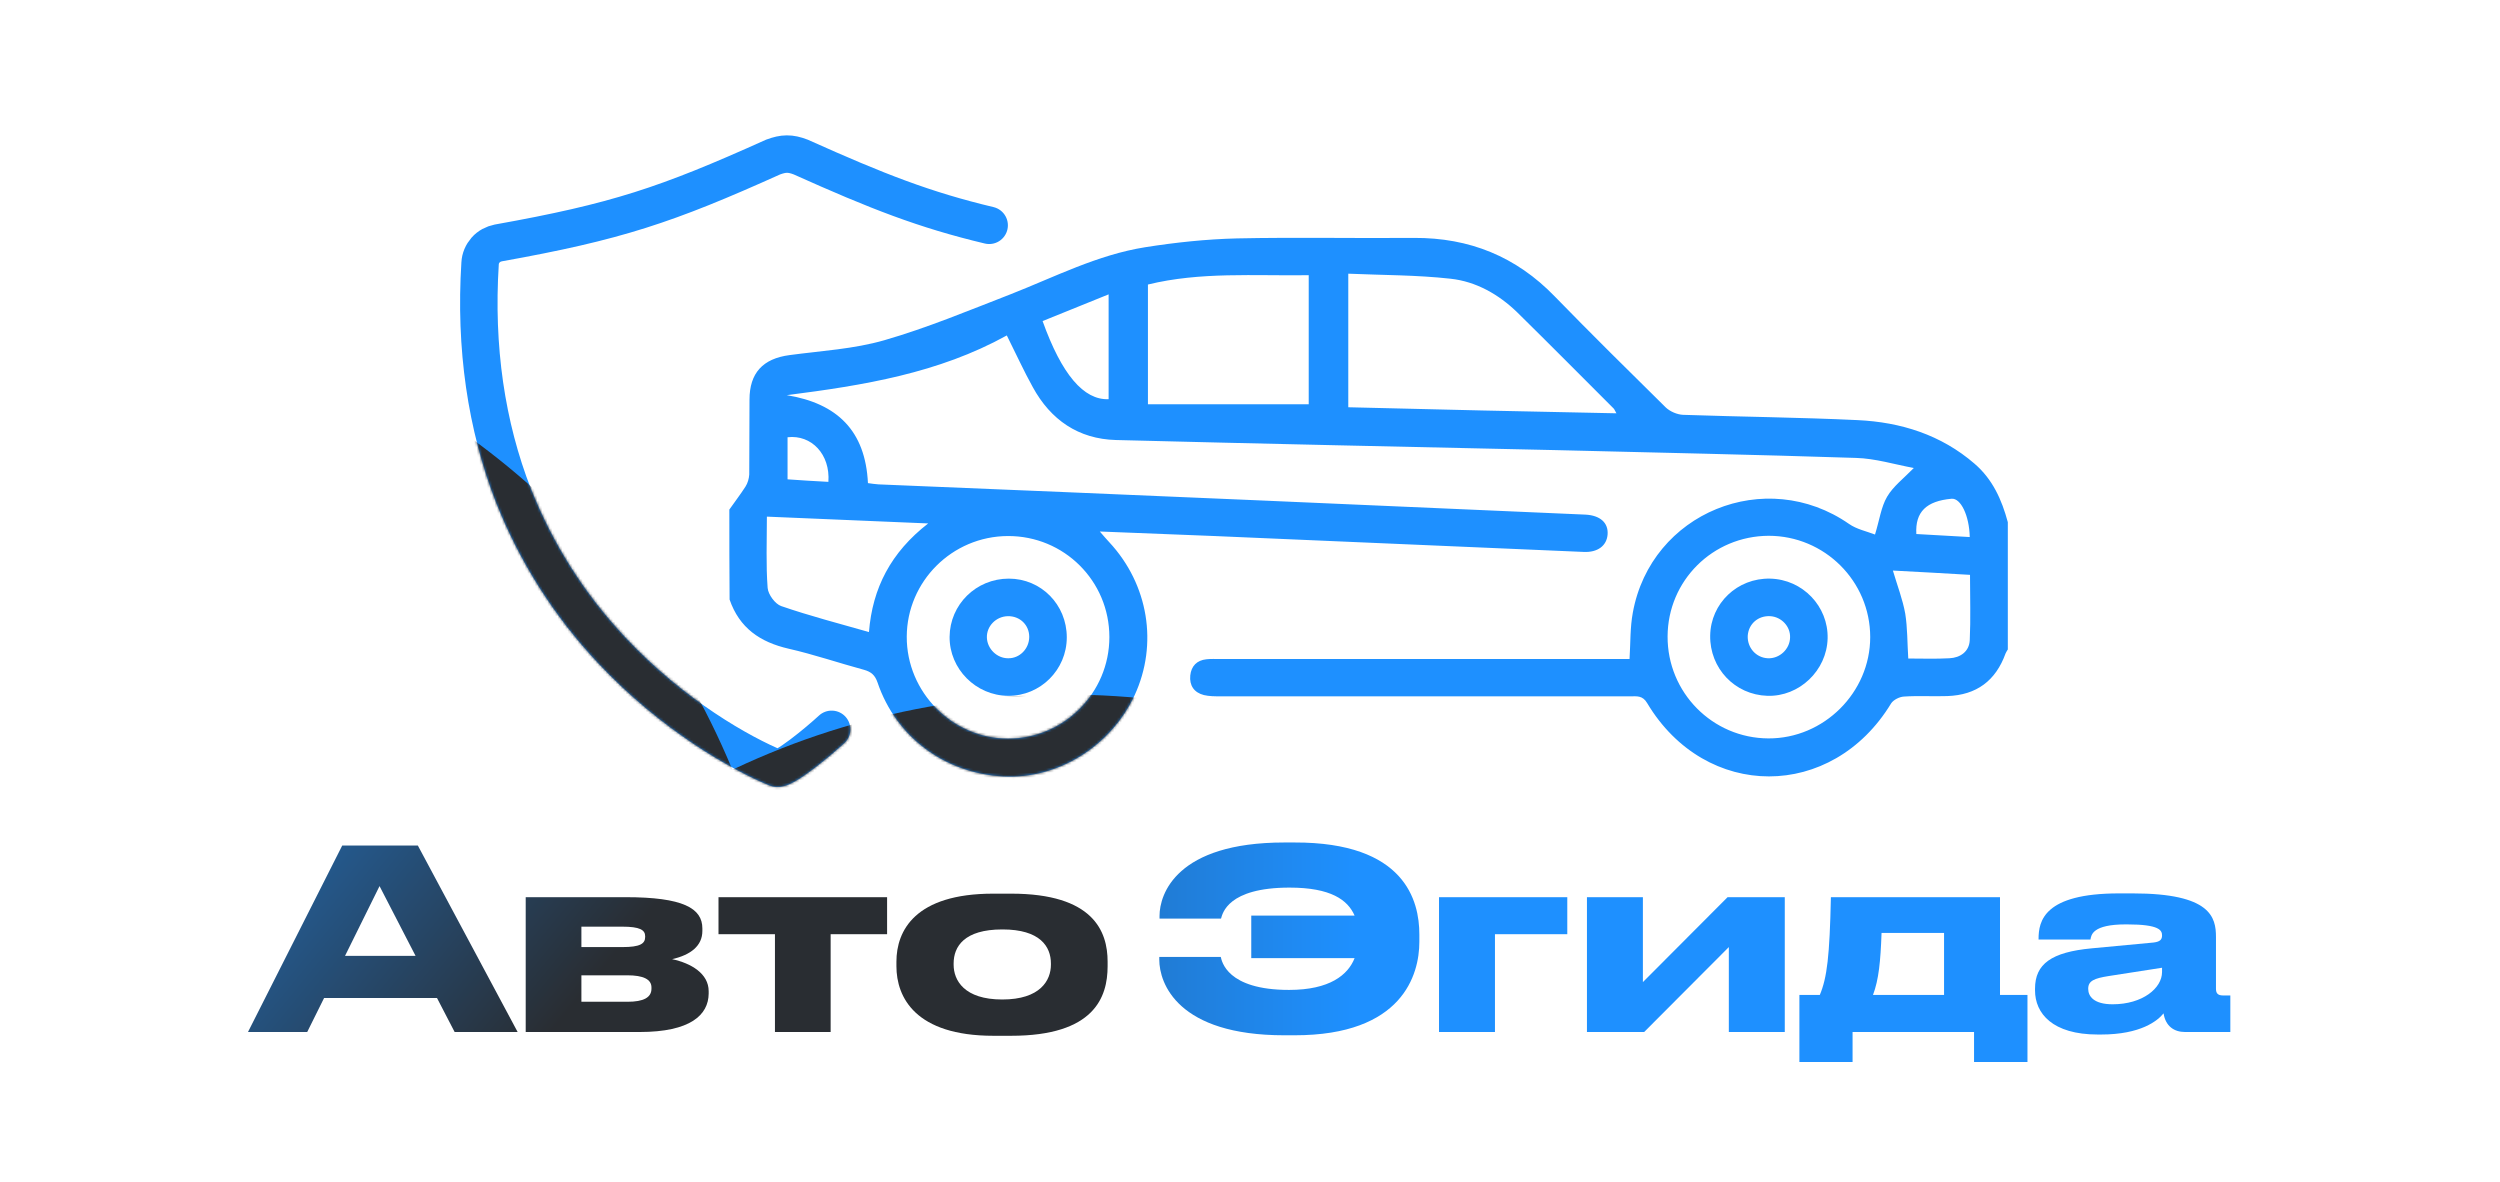 <?xml version="1.0" encoding="utf-8"?>
<!-- Generator: Adobe Illustrator 28.2.0, SVG Export Plug-In . SVG Version: 6.00 Build 0)  -->
<svg version="1.1" id="Layer_1" xmlns="http://www.w3.org/2000/svg" xmlns:xlink="http://www.w3.org/1999/xlink" x="0px" y="0px"
	 viewBox="0 0 992 469" style="enable-background:new 0 0 992 469;" xml:space="preserve">
<style type="text/css">
	.st0{fill:none;stroke:#1E90FF;stroke-width:14.86;stroke-linecap:round;}
	.st1{fill:#1E90FF;}
	.st2{fill:none;filter:url(#Adobe_OpacityMaskFilter);stroke:#1E90FF;stroke-width:14.86;stroke-linecap:round;}
	.st3{mask:url(#mask0_13_23_00000145047777995214586020000001291616006856628902_);}
	.st4{fill:#292D32;}
	.st5{fill:url(#SVGID_1_);}
	.st6{fill:url(#SVGID_00000176010301791239409020000007693928193967835268_);}
	.st7{fill:url(#SVGID_00000018231378170616503060000003857250498254983076_);}
	.st8{fill:url(#SVGID_00000056400960896051409410000001152630334184849048_);}
	.st9{fill:url(#SVGID_00000052799222095192173440000006200197188238327728_);}
	.st10{fill:url(#SVGID_00000152265842150737757900000003744858723428769215_);}
	.st11{fill:url(#SVGID_00000015339798902623257440000013035042642575738501_);}
	.st12{fill:url(#SVGID_00000084514907265855799380000002675175737530366629_);}
	.st13{fill:url(#SVGID_00000173851443862755254170000007848630053356151958_);}
</style>
<path class="st0" d="M330,289.4c-5.4,5-19.3,16.5-21.9,15.4c-13.9-5.7-41-20.8-65.3-46.7c-16.8-17.8-30-38.6-39-61.3
	c-10.9-27.9-15.4-59-13.3-92.3c0.1-2,0.9-3.8,2.2-5.3c1.3-1.5,3.1-2.4,5-2.8c46.9-8.4,66.7-15,109.1-34.1c4.1-1.5,6.7-1.6,10.9,0
	c30.5,13.7,49.2,21,74.8,27.1"/>
<path class="st1" d="M289.4,202.2c2.1-3,4.4-6,6.4-9.1c0.9-1.4,1.4-3.2,1.5-4.8c0.1-9.9,0-19.8,0.1-29.7c0-10.6,5.3-16.3,15.9-17.7
	c12.6-1.7,25.5-2.4,37.6-5.9c17-4.9,33.5-11.8,50-18.2c17.6-6.9,34.6-15.7,53.5-18.7c12-1.9,24.2-3.2,36.4-3.5
	c23.4-0.5,46.9,0,70.3-0.2c22-0.1,40.5,7.4,55.8,23.2c14.5,14.9,29.3,29.5,44.1,44.1c1.7,1.6,4.5,2.8,6.8,2.9
	c23.1,0.8,46.2,1,69.3,2.1c17.1,0.8,33.1,5.8,46.4,17.3c7.2,6.2,10.8,14.3,13.2,23.2v50.5c-0.3,0.5-0.7,1.1-0.9,1.6
	c-3.9,10.8-11.5,16.5-23.1,16.9c-5.8,0.2-11.6-0.2-17.3,0.2c-1.7,0.1-4.1,1.3-5,2.7c-23.4,38.6-73.6,38.7-96.8-0.1
	c-1.8-3.1-4.1-2.7-6.6-2.7c-54.3,0-108.6,0-162.9,0c-2.1,0-4.3,0-6.4-0.5c-3.9-1-5.8-3.8-5.4-7.8c0.4-3.7,2.6-6,6.4-6.4
	c1.8-0.2,3.6-0.1,5.4-0.1c52.2,0,104.3,0,156.5,0h6c0.4-6.4,0.2-12.5,1.3-18.4c7.2-39.7,52.7-58.2,85.8-35.2c3,2.1,6.9,2.9,10.3,4.2
	c1.8-5.8,2.4-10.9,4.8-15c2.4-4.1,6.5-7.2,10.6-11.4c-7.6-1.4-15.3-3.8-23-4c-39.8-1.3-79.5-2.1-119.3-3.1
	c-58.1-1.3-116.2-2.5-174.3-4c-14.9-0.4-25.9-8-33-21c-3.5-6.3-6.5-12.9-10.3-20.5c-27.1,15-56.8,19.8-87.3,23.7
	c20.1,3.3,31.2,14.2,32.2,34.9c1.3,0.2,2.8,0.4,4.2,0.5c50,2.1,99.9,4.1,149.9,6.3c43.5,1.9,87.1,3.8,130.6,5.7
	c5.8,0.3,9.1,3.2,8.8,7.8c-0.3,4.5-3.9,7.3-9.6,7c-48.8-2.1-97.6-4.2-146.4-6.3c-14.8-0.6-29.6-1.2-45.5-1.8c1.8,2,2.7,3.2,3.8,4.3
	c15.5,16.7,19.4,40.4,10,60.7c-9.5,20.3-30.4,33.3-52,32.2c-23.2-1.2-42.6-15.5-50-37.3c-1-2.9-2.5-4.2-5.3-5
	c-10-2.7-19.9-6.1-30-8.4c-11.3-2.6-19.5-8.2-23.4-19.5C289.4,225.9,289.4,214,289.4,202.2z M641.4,164c-0.7-1.2-0.8-1.6-1.1-1.9
	c-12.7-12.7-25.4-25.5-38.2-38.1c-7.4-7.2-16.4-12.3-26.5-13.4c-13.4-1.5-26.9-1.4-40.6-2v53C570.4,162.5,605.5,163.3,641.4,164
	L641.4,164z M661.7,252.5c-0.1,22.3,17.8,40.4,40,40.5c22,0.1,40.4-18.2,40.4-40.2c0-22.2-18.1-40.2-40.3-40.2
	C679.6,212.7,661.8,230.4,661.7,252.5z M440.2,252.8c0-22.3-18-40.2-40.3-40.1c-22.1,0.1-40,18-40.1,39.9
	c-0.1,22.1,18.1,40.4,40.1,40.5C422.1,293.1,440.2,275,440.2,252.8L440.2,252.8z M519.3,109.2c-21.6,0.3-43-1.4-63.8,3.7v47.5h63.8
	V109.2z M368.3,207.7c-22.2-0.9-42.9-1.8-64-2.7c0,9.9-0.4,19.2,0.3,28.3c0.2,2.6,3,6.4,5.4,7.2c11.3,3.9,22.9,6.9,34.8,10.3
	C346.2,233.3,353.5,219.2,368.3,207.7z M757.2,261.3c5.4,0,10.9,0.2,16.3-0.1c4.4-0.2,7.9-2.7,8.1-7.2c0.4-8.5,0.1-17,0.1-25.9
	c-10.5-0.6-20.6-1.2-30.6-1.7c1.8,6.1,3.9,11.5,4.9,17.1C756.9,249.1,756.8,254.9,757.2,261.3L757.2,261.3z M413.7,127.4
	c7.6,21.2,16.3,31.4,26.2,31v-41.6C430.9,120.4,422.5,123.8,413.7,127.4z M760.4,211.9c7.3,0.4,14.2,0.8,21.2,1.2
	c-0.2-8.6-3.6-15.5-7.2-15.2C764.4,198.8,759.9,203.1,760.4,211.9z M328.7,191.2c0.8-10.9-6.7-18.8-16.2-17.7v16.7
	C317.9,190.6,323.1,190.9,328.7,191.2z"/>
<path class="st1" d="M702.4,229.6c12.9,0.3,23.1,11,22.8,23.7c-0.3,12.8-11.3,23.2-23.9,22.8c-12.9-0.4-22.9-10.9-22.7-23.9
	C678.8,239.4,689.4,229.3,702.4,229.6L702.4,229.6z M693.5,252.3c-0.2,4.7,3.3,8.7,8,8.9c4.6,0.2,8.7-3.6,8.8-8.2
	c0.2-4.4-3.4-8.2-7.8-8.5C697.6,244.2,693.8,247.6,693.5,252.3L693.5,252.3z"/>
<path class="st1" d="M423.3,252.9c0,12.9-10.5,23.3-23.3,23.2c-12.8-0.1-23.3-10.7-23.2-23.4c0.1-12.8,10.5-23.1,23.5-23.1
	C413.1,229.6,423.3,239.9,423.3,252.9L423.3,252.9z M399.9,244.5c-4.7,0.1-8.5,4-8.3,8.6c0.2,4.4,4,8.1,8.4,8.1
	c4.6,0.1,8.4-3.8,8.4-8.5C408.4,248,404.7,244.4,399.9,244.5z"/>
<defs>
	<filter id="Adobe_OpacityMaskFilter" filterUnits="userSpaceOnUse" x="-302.3" y="115.1" width="1033.3" height="776.7">
		<feColorMatrix  type="matrix" values="1 0 0 0 0  0 1 0 0 0  0 0 1 0 0  0 0 0 1 0"/>
	</filter>
</defs>
<mask maskUnits="userSpaceOnUse" x="-302.3" y="115.1" width="1033.3" height="776.7" id="mask0_13_23_00000145047777995214586020000001291616006856628902_">
	<path class="st2" d="M330,289.4c-5.4,5-19.3,16.5-21.9,15.4c-13.9-5.7-41-20.8-65.3-46.7c-16.8-17.8-30-38.6-39-61.3
		c-10.9-27.9-15.4-59-13.3-92.3c0.1-2,0.9-3.8,2.2-5.3c1.3-1.5,3.1-2.4,5-2.8c46.9-8.4,66.7-15,109.1-34.1c4.1-1.5,6.7-1.6,10.9,0
		c30.5,13.7,49.2,21,74.8,27.1"/>
	<path class="st1" d="M289.4,202.2c2.1-3,4.4-6,6.4-9.1c0.9-1.4,1.4-3.2,1.5-4.8c0.1-9.9,0-19.8,0.1-29.7c0-10.6,5.3-16.3,15.9-17.7
		c12.6-1.7,25.5-2.4,37.6-5.9c17-4.9,33.5-11.8,50-18.2c17.6-6.9,34.6-15.7,53.5-18.7c12-1.9,24.2-3.2,36.4-3.5
		c23.4-0.5,46.9,0,70.3-0.2c22-0.1,40.5,7.4,55.8,23.2c14.5,14.9,29.3,29.5,44.1,44.1c1.7,1.6,4.5,2.8,6.8,2.9
		c23.1,0.8,46.2,1,69.3,2.1c17.1,0.8,33.1,5.8,46.4,17.3c7.2,6.2,10.8,14.3,13.2,23.2v50.5c-0.3,0.5-0.7,1.1-0.9,1.6
		c-3.9,10.8-11.5,16.5-23.1,16.9c-5.8,0.2-11.6-0.2-17.3,0.2c-1.7,0.1-4.1,1.3-5,2.7c-23.4,38.6-73.6,38.7-96.8-0.1
		c-1.8-3.1-4.1-2.7-6.6-2.7c-54.3,0-108.6,0-162.9,0c-2.1,0-4.3,0-6.4-0.5c-3.9-1-5.8-3.8-5.4-7.8c0.4-3.7,2.6-6,6.4-6.4
		c1.8-0.2,3.6-0.1,5.4-0.1c52.2,0,104.3,0,156.5,0h6c0.4-6.4,0.2-12.5,1.3-18.4c7.2-39.7,52.7-58.2,85.8-35.2
		c3,2.1,6.9,2.9,10.3,4.2c1.8-5.8,2.4-10.9,4.8-15c2.4-4.1,6.5-7.2,10.6-11.4c-7.6-1.4-15.3-3.8-23-4c-39.8-1.3-79.5-2.1-119.3-3.1
		c-58.1-1.3-116.2-2.5-174.3-4c-14.9-0.4-25.9-8-33-21c-3.5-6.3-6.5-12.9-10.3-20.5c-27.1,15-56.8,19.8-87.3,23.7
		c20.1,3.3,31.2,14.2,32.2,34.9c1.3,0.2,2.8,0.4,4.2,0.5c50,2.1,99.9,4.1,149.9,6.3c43.5,1.9,87.1,3.8,130.6,5.7
		c5.8,0.3,9.1,3.2,8.8,7.8c-0.3,4.5-3.9,7.3-9.6,7c-48.8-2.1-97.6-4.2-146.4-6.3c-14.8-0.6-29.6-1.2-45.5-1.8c1.8,2,2.7,3.2,3.8,4.3
		c15.5,16.7,19.4,40.4,10,60.7c-9.5,20.3-30.4,33.3-52,32.2c-23.2-1.2-42.6-15.5-50-37.3c-1-2.9-2.5-4.2-5.3-5
		c-10-2.7-19.9-6.1-30-8.4c-11.3-2.6-19.5-8.2-23.4-19.5C289.4,225.9,289.4,214,289.4,202.2z M641.4,164c-0.7-1.2-0.8-1.6-1.1-1.9
		c-12.7-12.7-25.4-25.5-38.2-38.1c-7.4-7.2-16.4-12.3-26.5-13.4c-13.4-1.5-26.9-1.4-40.6-2v53C570.4,162.5,605.5,163.3,641.4,164
		L641.4,164z M661.7,252.5c-0.1,22.3,17.8,40.4,40,40.5c22,0.1,40.4-18.2,40.4-40.2c0-22.2-18.1-40.2-40.3-40.2
		C679.6,212.7,661.8,230.4,661.7,252.5z M440.2,252.8c0-22.3-18-40.2-40.3-40.1c-22.1,0.1-40,18-40.1,39.9
		c-0.1,22.1,18.1,40.4,40.1,40.5C422.1,293.1,440.2,275,440.2,252.8L440.2,252.8z M519.3,109.2c-21.6,0.3-43-1.4-63.8,3.7v47.5h63.8
		V109.2z M368.3,207.7c-22.2-0.9-42.9-1.8-64-2.7c0,9.9-0.4,19.2,0.3,28.3c0.2,2.6,3,6.4,5.4,7.2c11.3,3.9,22.9,6.9,34.8,10.3
		C346.2,233.3,353.5,219.2,368.3,207.7z M757.2,261.3c5.4,0,10.9,0.2,16.3-0.1c4.4-0.2,7.9-2.7,8.1-7.2c0.4-8.5,0.1-17,0.1-25.9
		c-10.5-0.6-20.6-1.2-30.6-1.7c1.8,6.1,3.9,11.5,4.9,17.1C756.9,249.1,756.8,254.9,757.2,261.3L757.2,261.3z M413.7,127.4
		c7.6,21.2,16.3,31.4,26.2,31v-41.6C430.9,120.4,422.5,123.8,413.7,127.4z M760.4,211.9c7.3,0.4,14.2,0.8,21.2,1.2
		c-0.2-8.6-3.6-15.5-7.2-15.2C764.4,198.8,759.9,203.1,760.4,211.9z M328.7,191.2c0.8-10.9-6.7-18.8-16.2-17.7v16.7
		C317.9,190.6,323.1,190.9,328.7,191.2z"/>
	<path class="st1" d="M702.4,229.6c12.9,0.3,23.1,11,22.8,23.7c-0.3,12.8-11.3,23.2-23.9,22.8c-12.9-0.4-22.9-10.9-22.7-23.9
		C678.8,239.4,689.4,229.3,702.4,229.6L702.4,229.6z M693.5,252.3c-0.2,4.7,3.3,8.7,8,8.9c4.6,0.2,8.7-3.6,8.8-8.2
		c0.2-4.4-3.4-8.2-7.8-8.5C697.6,244.2,693.8,247.6,693.5,252.3L693.5,252.3z"/>
	<path class="st1" d="M423.3,252.9c0,12.9-10.5,23.3-23.3,23.2c-12.8-0.1-23.3-10.7-23.2-23.4c0.1-12.8,10.5-23.1,23.5-23.1
		C413.1,229.6,423.3,239.9,423.3,252.9L423.3,252.9z M399.9,244.5c-4.7,0.1-8.5,4-8.3,8.6c0.2,4.4,4,8.1,8.4,8.1
		c4.6,0.1,8.4-3.8,8.4-8.5C408.4,248,404.7,244.4,399.9,244.5z"/>
</mask>
<g class="st3">
	<g>
		<circle class="st4" cx="422.9" cy="583.7" r="308.1"/>
	</g>
	<g>
		<circle class="st4" cx="5.9" cy="423.2" r="308.1"/>
	</g>
</g>
<linearGradient id="SVGID_1_" gradientUnits="userSpaceOnUse" x1="537.316" y1="119.497" x2="162.545" y2="119.497" gradientTransform="matrix(1 0 0 -1 0 502)">
	<stop  offset="0" style="stop-color:#1E90FF"/>
	<stop  offset="1" style="stop-color:#292D32"/>
</linearGradient>
<path class="st5" d="M857.9,385.7V384l-21.2,3.3c-5.7,0.9-8.1,1.9-8.1,5v0.1c0,2.9,2.2,6.1,9.7,6.1
	C850.2,398.5,857.9,392.1,857.9,385.7z M858.5,402.1c-2.3,2.9-9,8.4-24.8,8.4h-1.3c-18,0-24.9-8.4-24.9-17.5v-0.7
	c0-9.8,6.5-14.5,22.5-16l24.5-2.3c2.5-0.3,3.4-1.1,3.4-2.8c0-2-0.9-4.4-13.9-4.4h-0.5c-13.2,0-13.7,4.2-14,6h-20.6v-0.2
	c0-7.1,2.1-18.1,31.9-18.1h5.5c31,0,33,9.5,33,17.3v20.5c0,1.6,0.5,2.7,2.8,2.7h2.9v14.5h-18C862.7,409.5,859.3,407.2,858.5,402.1z"
	/>
<linearGradient id="SVGID_00000010998029885659938580000005153177456067521202_" gradientUnits="userSpaceOnUse" x1="537.316" y1="113.284" x2="162.545" y2="113.284" gradientTransform="matrix(1 0 0 -1 0 502)">
	<stop  offset="0" style="stop-color:#1E90FF"/>
	<stop  offset="1" style="stop-color:#292D32"/>
</linearGradient>
<path style="fill:url(#SVGID_00000010998029885659938580000005153177456067521202_);" d="M714,421.4v-26.6h8.1
	c2.9-6.9,3.9-15.5,4.4-38.8h67.1v38.8h10.9v26.6h-21.2v-11.9h-48.2v11.9H714z M743.2,394.8h28.2v-24.6h-24.8
	C746.2,381.5,745.5,388.7,743.2,394.8z"/>
<linearGradient id="SVGID_00000147186918323871848340000015515529248091330985_" gradientUnits="userSpaceOnUse" x1="537.316" y1="119.249" x2="162.545" y2="119.249" gradientTransform="matrix(1 0 0 -1 0 502)">
	<stop  offset="0" style="stop-color:#1E90FF"/>
	<stop  offset="1" style="stop-color:#292D32"/>
</linearGradient>
<path style="fill:url(#SVGID_00000147186918323871848340000015515529248091330985_);" d="M629.7,409.5V356h22.2v33.7l33.6-33.7h22.7
	v53.5H686v-33.7l-33.6,33.7H629.7z"/>
<linearGradient id="SVGID_00000056393508921731570180000000854522755698642341_" gradientUnits="userSpaceOnUse" x1="537.315" y1="119.249" x2="162.544" y2="119.249" gradientTransform="matrix(1 0 0 -1 0 502)">
	<stop  offset="0" style="stop-color:#1E90FF"/>
	<stop  offset="1" style="stop-color:#292D32"/>
</linearGradient>
<path style="fill:url(#SVGID_00000056393508921731570180000000854522755698642341_);" d="M571,409.5V356h50.9v14.7h-28.7v38.8H571z"
	/>
<linearGradient id="SVGID_00000013899907897168954670000000403145976729263245_" gradientUnits="userSpaceOnUse" x1="537.316" y1="129.488" x2="162.545" y2="129.488" gradientTransform="matrix(1 0 0 -1 0 502)">
	<stop  offset="0" style="stop-color:#1E90FF"/>
	<stop  offset="1" style="stop-color:#292D32"/>
</linearGradient>
<path style="fill:url(#SVGID_00000013899907897168954670000000403145976729263245_);" d="M563.2,370.8v2.9
	c0,13.1-6.7,37.1-49.5,37.1h-4.1c-42.3,0-49.6-20.6-49.6-30v-1.1h24.4c0.4,1.6,2.3,13.1,27.1,13.1c16.2,0,23.4-6,26-12.6h-41v-16.9
	h41c-2.7-6.2-9.4-11.1-25.8-11.1c-24.6,0-26.6,10.3-27.2,12.3h-24.4v-1.1c0-8.6,6.7-29.1,49.5-29.1h4.1
	C557.5,334.2,563.2,357.4,563.2,370.8z"/>
<linearGradient id="SVGID_00000145756775119480822060000013209951694052502406_" gradientUnits="userSpaceOnUse" x1="304.141" y1="196.415" x2="106.712" y2="358.559" gradientTransform="matrix(1 0 0 -1 0 502)">
	<stop  offset="0" style="stop-color:#292D32"/>
	<stop  offset="1" style="stop-color:#1E90FF"/>
</linearGradient>
<path style="fill:url(#SVGID_00000145756775119480822060000013209951694052502406_);" d="M401.2,411h-7c-31,0-38.5-15.3-38.5-27.6
	v-1.8c0-12.3,7.4-27,38.4-27h7.1c32.6,0,38.3,14.9,38.3,27v1.8C439.5,395.7,434.2,411,401.2,411z M397.7,396.6
	c15.1,0,19.3-7.6,19.3-13.8v-0.5c0-6.7-4.3-13.5-19.2-13.5h-0.1c-15.1,0-19.3,6.8-19.3,13.5v0.5C378.4,389,382.6,396.6,397.7,396.6z
	"/>
<linearGradient id="SVGID_00000000938843471708082130000000560173035230535065_" gradientUnits="userSpaceOnUse" x1="276.625" y1="162.912" x2="79.195" y2="325.056" gradientTransform="matrix(1 0 0 -1 0 502)">
	<stop  offset="0" style="stop-color:#292D32"/>
	<stop  offset="1" style="stop-color:#1E90FF"/>
</linearGradient>
<path style="fill:url(#SVGID_00000000938843471708082130000000560173035230535065_);" d="M307.5,409.5v-38.8h-22.4V356h66.9v14.7
	h-22.4v38.8H307.5z"/>
<linearGradient id="SVGID_00000139251396532365726000000007556429046910856120_" gradientUnits="userSpaceOnUse" x1="239.97" y1="118.28" x2="42.541" y2="280.424" gradientTransform="matrix(1 0 0 -1 0 502)">
	<stop  offset="0" style="stop-color:#292D32"/>
	<stop  offset="1" style="stop-color:#1E90FF"/>
</linearGradient>
<path style="fill:url(#SVGID_00000139251396532365726000000007556429046910856120_);" d="M253.8,409.5h-45.2V356h39.6
	c22.9,0,30.5,4.4,30.5,12.4v1c0,5.9-4.6,9.5-12,11.2c7.5,1.6,14.5,5.7,14.5,12.7v1C281.1,402.7,274,409.5,253.8,409.5z M230.7,375.8
	H247c6.9,0,9-1.3,9-4v-0.3c0-2.5-2.1-3.8-9.1-3.8h-16.2V375.8z M230.7,397.5H249c6.4,0,9.5-1.7,9.5-5.2v-0.5c0-3.2-3.2-4.8-9.6-4.8
	h-18.2V397.5z"/>
<linearGradient id="SVGID_00000097492423024778618550000003595224830664766365_" gradientUnits="userSpaceOnUse" x1="202.021" y1="72.074" x2="4.592" y2="234.218" gradientTransform="matrix(1 0 0 -1 0 502)">
	<stop  offset="0" style="stop-color:#292D32"/>
	<stop  offset="1" style="stop-color:#1E90FF"/>
</linearGradient>
<path style="fill:url(#SVGID_00000097492423024778618550000003595224830664766365_);" d="M164.9,379.3l-14.3-27.7l-13.7,27.7H164.9z
	 M180.4,409.5l-7-13.5h-44.8l-6.7,13.5H98.4l37.4-74h30l39.6,74H180.4z"/>
</svg>
